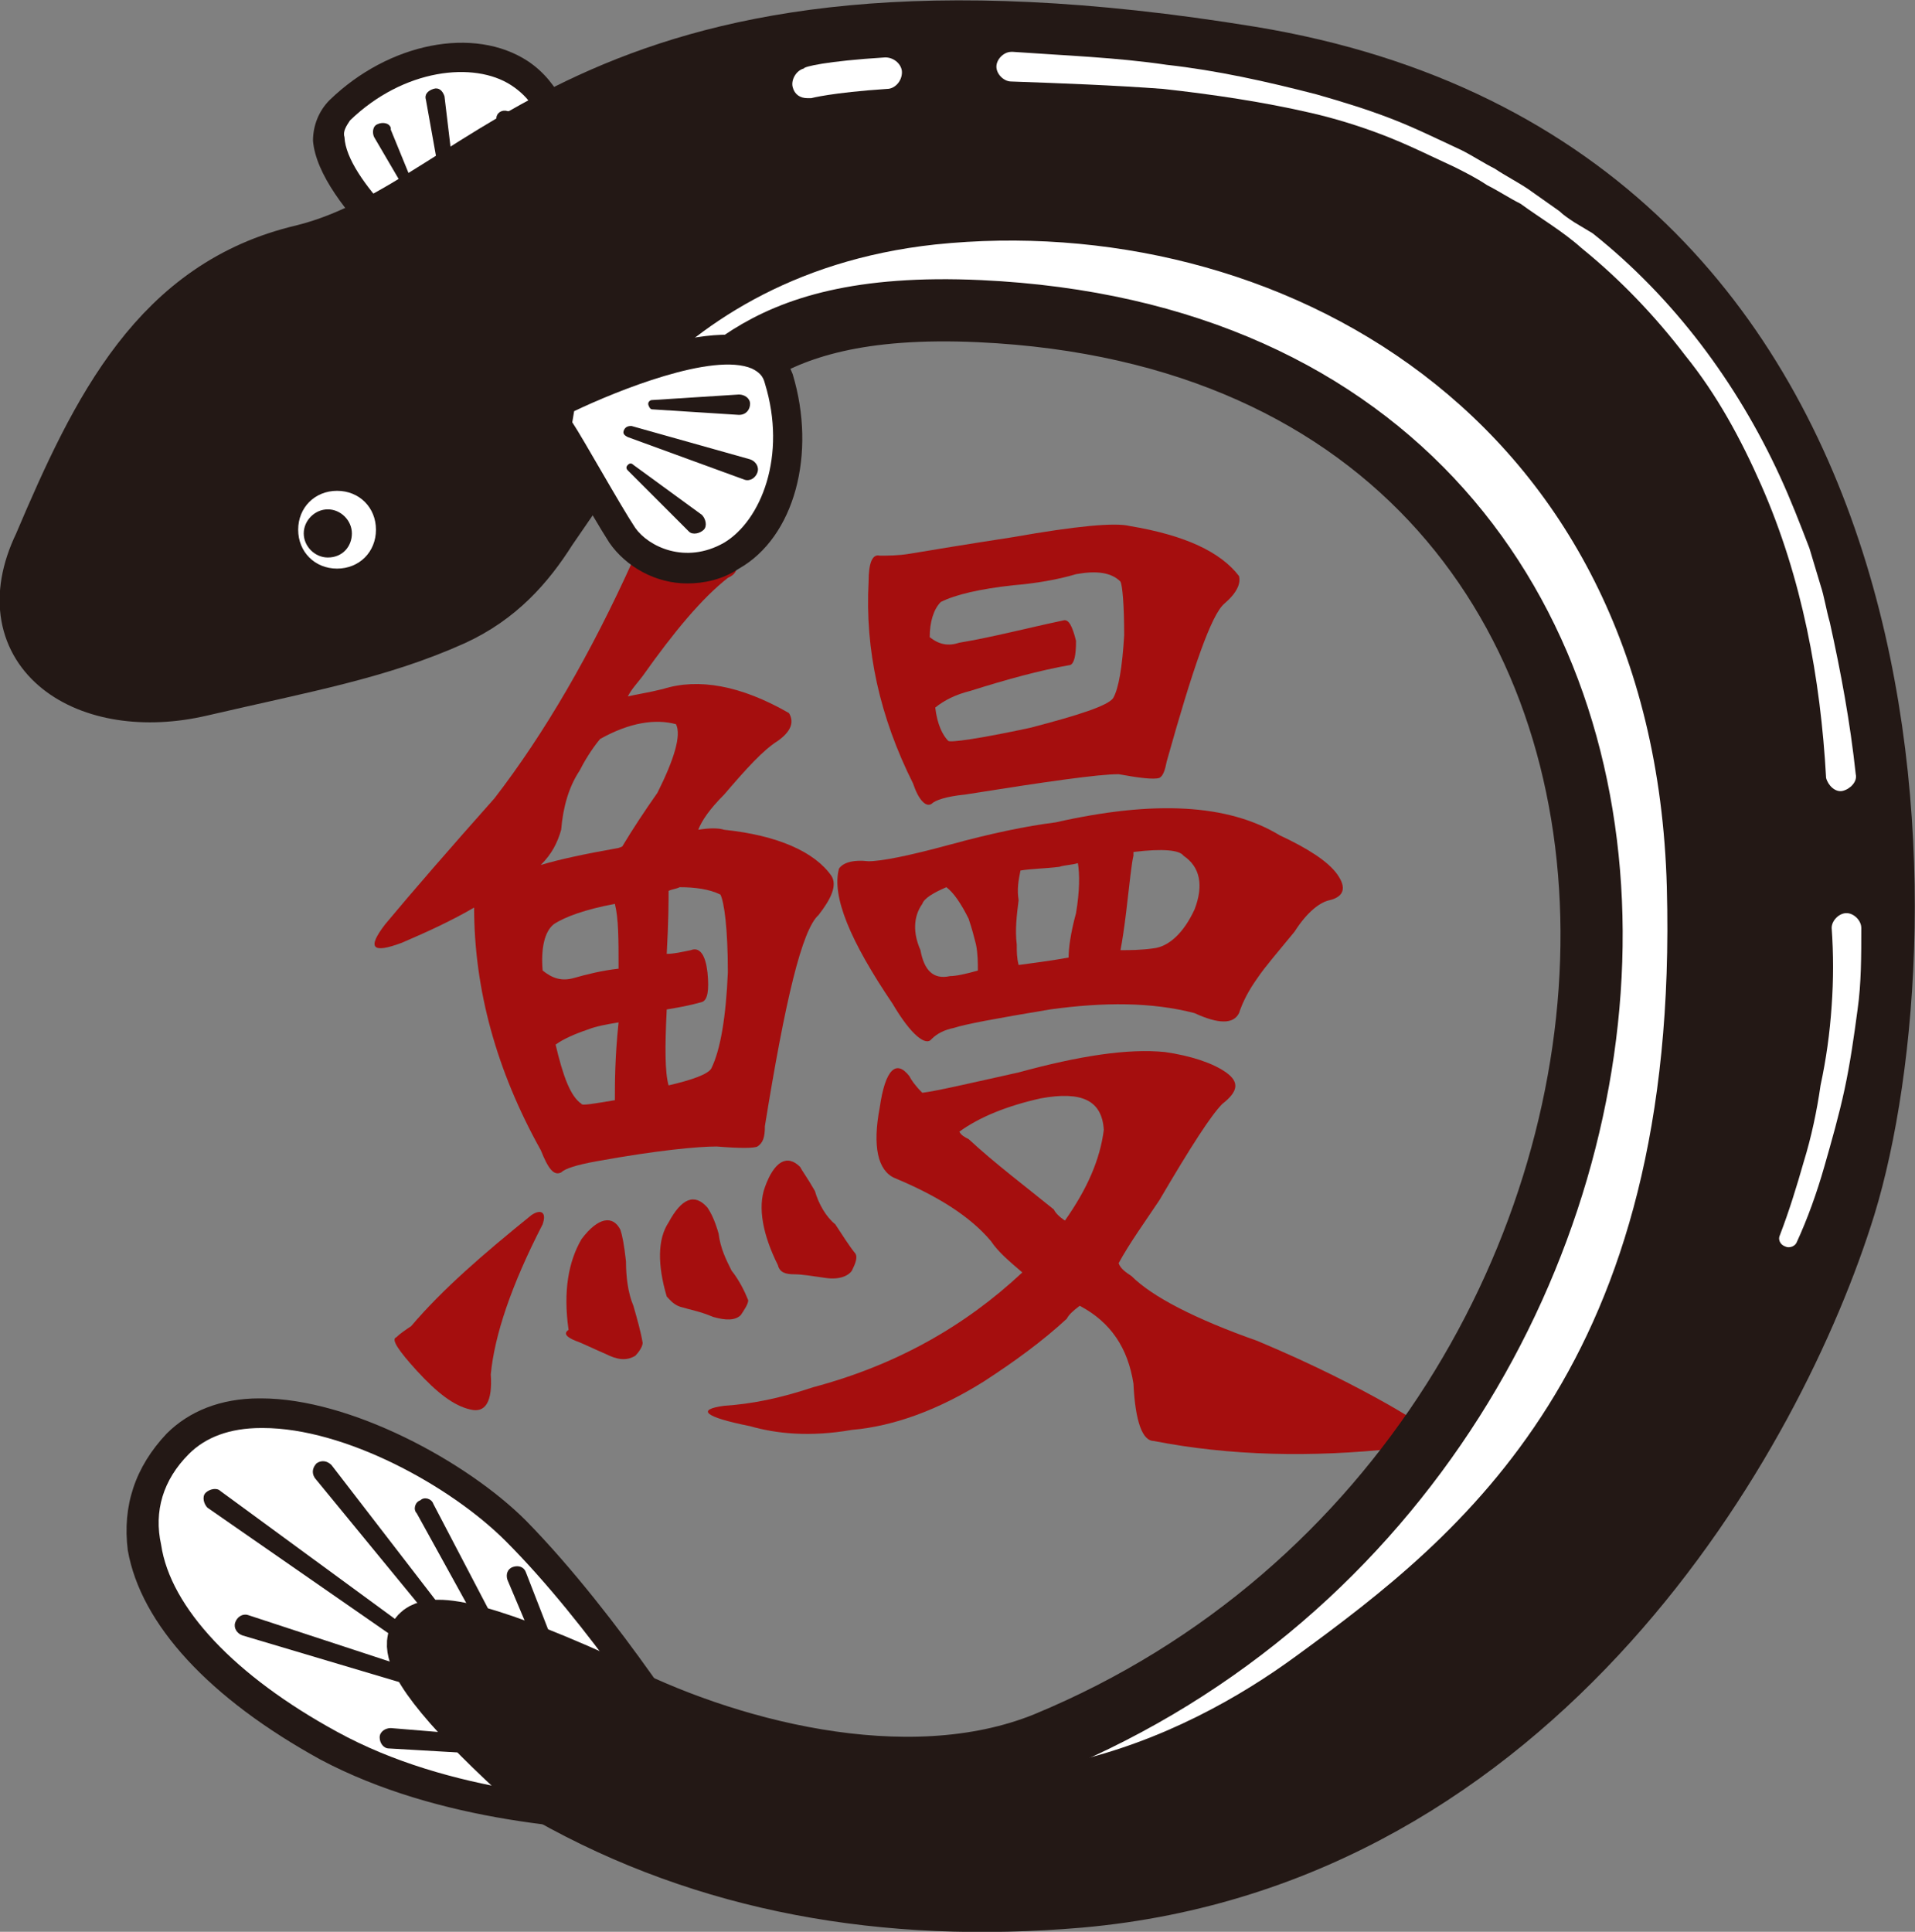 <?xml version="1.0" encoding="utf-8"?>
<!-- Generator: Adobe Illustrator 25.2.0, SVG Export Plug-In . SVG Version: 6.00 Build 0)  -->
<svg version="1.1" id="レイヤー_1" xmlns="http://www.w3.org/2000/svg" xmlns:xlink="http://www.w3.org/1999/xlink" x="0px"
	 y="0px" viewBox="0 0 103.4 104.3" style="enable-background:new 0 0 103.4 104.3;" xml:space="preserve">
<rect x="0" y="0" width="103.4" height="104.3" fill="#808080" stroke="none"/>
<style type="text/css">
	.st0{fill:#A50E0E;}
	.st1{fill:#FFFFFF;}
	.st2{fill:#231815;}
	.st3{clip-path:url(#SVGID_1_);fill:#FFFFFF;}
</style>
<g>
	<g>
		<path class="st0" d="M31.1,72.4c0.3,0.1,0.9,0.4,1.6,0.7c0.6,0.3,1.1,0.4,1.6,0.1c0.2-0.2,0.4-0.5,0.4-0.7c-0.1-0.6-0.3-1.3-0.5-2
			c-0.3-0.7-0.4-1.6-0.4-2.4c-0.1-0.9-0.2-1.4-0.3-1.7c-0.4-0.8-1.2-0.7-2.1,0.5c-0.7,1.2-1,2.8-0.7,4.9
			C30.4,72,30.6,72.2,31.1,72.4z"/>
		<path class="st0" d="M29.3,65.5c-0.1-0.1-0.3-0.1-0.6,0.1c-2.6,2.1-4.8,4-6.5,6c-0.3,0.2-0.6,0.4-0.8,0.6
			c-0.3,0.1,0.1,0.7,1.1,1.8c1.1,1.2,2,1.9,2.9,2.1c0.8,0.2,1.2-0.4,1.1-1.9c0.2-2.1,1.1-4.8,2.8-8.1C29.4,65.8,29.4,65.6,29.3,65.5
			z"/>
		<path class="st0" d="M42.9,68.8c0.4,0,1,0.1,1.7,0.2c0.7,0.1,1.2-0.1,1.4-0.4c0.2-0.4,0.3-0.7,0.2-0.9c-0.4-0.5-0.7-1-1.1-1.6
			c-0.5-0.4-0.9-1.1-1.1-1.8c-0.4-0.7-0.7-1.1-0.8-1.3c-0.7-0.7-1.4-0.3-1.9,1.1c-0.4,1.1-0.1,2.6,0.7,4.2
			C42.1,68.7,42.4,68.8,42.9,68.8z"/>
		<path class="st0" d="M39.3,31.2c0.9-0.4,0.5-1.2-1.2-2.1c-1.8-1.1-2.8-1.2-3.1-0.6c-0.3,0.6-0.6,1.2-0.8,1.7
			c-2.3,5.1-4.8,9.4-7.5,12.9c-2.4,2.7-4.4,5-5.9,6.8c-1,1.3-0.7,1.6,0.9,1c1.4-0.6,2.7-1.2,3.9-1.9c0,4.4,1.2,8.8,3.6,13.1
			c0.4,1,0.7,1.4,1.1,1.2c0.2-0.2,0.8-0.4,1.9-0.6c3.3-0.6,5.5-0.8,6.5-0.8c1.2,0.1,2,0.1,2.2,0c0.3-0.2,0.4-0.5,0.4-1.1
			c1.1-6.8,2-10.6,2.9-11.4c0.7-0.9,1-1.6,0.7-2.1c-0.9-1.3-2.9-2.2-5.8-2.5c-0.3-0.1-0.8-0.1-1.4,0c0.2-0.5,0.6-1.1,1.4-1.9
			c1.2-1.4,2.1-2.4,2.9-2.9c0.7-0.5,0.9-1,0.6-1.5c-2.6-1.5-4.9-1.9-6.8-1.3c-0.8,0.2-1.5,0.3-1.9,0.4c0.2-0.4,0.5-0.7,0.8-1.1
			C36.4,34.1,37.9,32.3,39.3,31.2z M33.2,59.4c-1.2,0.2-1.8,0.3-1.8,0.2c-0.6-0.4-1-1.5-1.4-3.2c0.4-0.3,1.1-0.6,1.7-0.8
			c0.5-0.2,1.1-0.3,1.7-0.4C33.2,57.1,33.2,58.5,33.2,59.4z M31,52.8c-0.7,0.2-1.2,0-1.7-0.4c-0.1-1.2,0.1-2.1,0.6-2.5
			c0.6-0.4,1.7-0.8,3.3-1.1c0.2,0.8,0.2,1.9,0.2,3.5C32.5,52.4,31.7,52.6,31,52.8z M38.9,48.3c0.2,0.4,0.4,1.8,0.4,4.2
			c-0.1,2.4-0.4,4.2-0.9,5.2c-0.2,0.3-1,0.6-2.3,0.9c-0.2-0.7-0.2-2.1-0.1-4.1c0.6-0.1,1.2-0.2,1.9-0.4c0.3-0.1,0.4-0.6,0.3-1.6
			c-0.1-0.9-0.4-1.4-0.9-1.2c-0.5,0.1-0.9,0.2-1.3,0.2c0.1-1.8,0.1-2.9,0.1-3.4c0.2-0.1,0.4-0.1,0.6-0.2
			C37.5,47.9,38.3,48,38.9,48.3z M36.5,39.1c0.3,0.6-0.1,1.9-1,3.7c-0.7,1-1.3,1.9-1.9,2.9c-0.2,0.1-0.3,0.1-0.3,0.1
			c-1.7,0.3-3.1,0.6-4.1,0.9c0.6-0.6,0.9-1.2,1.1-1.9c0.1-1.2,0.4-2.3,1-3.2c0.2-0.4,0.6-1.1,1.1-1.7C34,39,35.4,38.8,36.5,39.1z"/>
		<path class="st0" d="M50.3,56.1c0.3-0.3,0.7-0.5,1.2-0.6c0.6-0.2,2.2-0.5,5.2-1c2.9-0.4,5.5-0.4,7.8,0.2c1.3,0.6,2.1,0.6,2.4,0
			c0.2-0.6,0.5-1.2,1-1.9c0.4-0.6,1.1-1.4,2-2.5c0.7-1.1,1.4-1.6,1.9-1.7c0.8-0.2,0.9-0.7,0.4-1.4c-0.5-0.7-1.6-1.4-3.1-2.1
			c-2.8-1.7-6.8-1.9-12.1-0.7c-1.6,0.2-3.5,0.6-5.7,1.2c-2.2,0.6-3.7,0.9-4.4,0.9c-0.9-0.1-1.4,0.1-1.6,0.4
			c-0.4,1.5,0.6,3.9,2.9,7.3C49.2,55.9,50,56.5,50.3,56.1z M60.8,49.3c0.2-1.7,0.3-2.7,0.4-3.1c0-0.1,0-0.1,0-0.2
			c1.6-0.2,2.5-0.1,2.7,0.2c0.9,0.6,1.1,1.6,0.6,2.9c-0.6,1.3-1.4,2-2.2,2.1c-0.7,0.1-1.3,0.1-1.8,0.1
			C60.6,50.8,60.7,50.1,60.8,49.3z M55.1,47c0.6-0.1,1.3-0.1,2.1-0.2c0.3-0.1,0.7-0.1,1-0.2c0.1,0.6,0.1,1.5-0.1,2.7
			c-0.3,1.1-0.4,1.9-0.4,2.4c-1.1,0.2-2,0.3-2.7,0.4c-0.1-0.4-0.1-0.7-0.1-1.1c-0.1-0.8,0-1.6,0.1-2.4C54.9,48,55,47.5,55.1,47z
			 M49.8,48.8c0.1-0.3,0.6-0.6,1.3-0.9c0.4,0.3,0.8,0.9,1.2,1.7c0.2,0.6,0.3,1,0.4,1.4c0.1,0.5,0.1,1,0.1,1.4
			c-0.7,0.2-1.2,0.3-1.5,0.3c-0.9,0.2-1.4-0.3-1.6-1.4C49.3,50.4,49.3,49.5,49.8,48.8z"/>
		<path class="st0" d="M50.3,43.4c0.2-0.2,0.8-0.4,1.8-0.5c4.4-0.7,7.2-1.1,8.3-1.1c1.1,0.2,1.9,0.3,2.2,0.2
			c0.2-0.1,0.3-0.4,0.4-0.9c1.4-5,2.4-7.9,3.1-8.5c0.7-0.6,0.9-1.1,0.8-1.5c-1-1.3-2.9-2.2-5.9-2.7c-0.8-0.2-2.9,0-6.3,0.6
			c-2.6,0.4-4.4,0.7-5.6,0.9C48.5,30,47.9,30,47.5,30c-0.4-0.1-0.6,0.4-0.6,1.4c-0.2,3.7,0.6,7.3,2.4,10.9
			C49.6,43.2,50,43.6,50.3,43.4z M50.8,32.5c0.8-0.4,2.1-0.7,3.9-0.9c1.2-0.1,2.4-0.3,3.4-0.6c1.1-0.2,1.9-0.1,2.4,0.4
			c0.1,0.2,0.2,1.2,0.2,2.9c-0.1,1.7-0.3,2.9-0.6,3.4c-0.3,0.4-1.8,0.9-4.5,1.6c-2.8,0.6-4.3,0.8-4.4,0.7c-0.3-0.3-0.6-0.9-0.7-1.8
			c0.5-0.4,1.1-0.7,1.9-0.9c1.9-0.6,3.7-1.1,5.4-1.4c0.2-0.1,0.3-0.5,0.3-1.3c-0.2-0.8-0.4-1.2-0.7-1.1c-1.9,0.4-3.8,0.9-5.6,1.2
			c-0.6,0.2-1.1,0.1-1.6-0.3C50.2,33.6,50.4,32.9,50.8,32.5z"/>
		<path class="st0" d="M39.1,75.9c-1.5,0.2-1.1,0.6,1.4,1.1c1.4,0.4,3.2,0.6,5.5,0.2c2.3-0.2,4.7-1.1,7.1-2.6
			c1.7-1.1,3.2-2.2,4.5-3.4c0.1-0.2,0.3-0.4,0.7-0.7c1.7,0.9,2.6,2.3,2.9,4.2c0.1,2.1,0.5,3.1,1.1,3.1c4.1,0.8,8.5,0.9,13.1,0.4
			c0.9-0.1,1.4-0.4,1.6-0.7c0.1-0.4-0.7-0.9-2.1-1.7c-1.6-0.9-3.9-2.1-7-3.4c-3.4-1.2-5.7-2.4-6.8-3.5c-0.3-0.2-0.6-0.4-0.7-0.7
			c0.6-1.1,1.4-2.2,2.2-3.4c1.7-2.9,2.8-4.6,3.4-5.2c0.9-0.7,0.9-1.2,0.2-1.7c-0.7-0.5-1.9-0.9-3.3-1.1c-2-0.2-4.6,0.2-7.9,1.1
			c-2.7,0.6-4.4,1-5.2,1.1c-0.4-0.4-0.6-0.7-0.7-0.9c-0.7-0.9-1.3-0.4-1.6,1.7c-0.4,2.1-0.1,3.4,0.8,3.8c2.4,1,4.1,2.1,5.2,3.4
			c0.4,0.6,1,1.1,1.7,1.7c-3.1,2.9-6.8,5-11.3,6.2C42.1,75.5,40.6,75.8,39.1,75.9z M52.3,61.5c-0.2-0.1-0.4-0.2-0.5-0.4
			c1.1-0.8,2.6-1.4,4.4-1.8c2.2-0.4,3.3,0.1,3.4,1.7c-0.2,1.6-0.9,3.2-2.1,4.9c-0.3-0.2-0.5-0.4-0.6-0.6
			C55.3,64,53.7,62.8,52.3,61.5z"/>
		<path class="st0" d="M36.9,70.6c0.3,0.1,0.9,0.2,1.6,0.5c0.7,0.2,1.2,0.2,1.5-0.1c0.2-0.3,0.4-0.6,0.4-0.8
			c-0.2-0.5-0.5-1.1-0.9-1.6c-0.3-0.6-0.6-1.2-0.7-2c-0.2-0.7-0.4-1.1-0.6-1.4c-0.7-0.8-1.4-0.5-2.1,0.8c-0.6,0.9-0.6,2.3-0.1,4
			C36.2,70.2,36.4,70.5,36.9,70.6z"/>
	</g>
	<g>
		<g>
			<g>
				<path class="st1" d="M35.9,98.1c1.7,0,1.8-2.5,1.8-2.5s-4.8-7.8-9.9-12.9c-4.4-4.4-14.2-8.8-18.2-4.7c-4,4.1-1.9,10.9,8.1,16.3
					C24.9,98.1,34.2,98.1,35.9,98.1z"/>
				<path class="st2" d="M17.3,95c6.4,3.4,14.4,3.9,18.6,3.9c2,0,2.6-2.2,2.6-3.3l0-0.2l-0.1-0.2c-0.2-0.3-4.9-7.9-10-13.1
					c-3.2-3.2-9.5-6.6-14.3-6.6c0,0,0,0-0.1,0c-2.1,0-3.8,0.7-5,1.9c-1.7,1.8-2.4,3.9-2.1,6.3C7.6,87.7,11.3,91.7,17.3,95z
					 M10.2,78.5c0.9-0.9,2.2-1.4,3.9-1.4c0,0,0,0,0.1,0c4.4,0,10.1,3.1,13.1,6.1c4.5,4.5,8.8,11.2,9.7,12.6c-0.1,0.5-0.3,1.5-1,1.5
					c-4.1,0-11.8-0.5-17.8-3.8c-5.5-3-9-6.7-9.5-10.1C8.3,81.6,8.8,79.9,10.2,78.5z"/>
			</g>
			<path class="st2" d="M31,92.6c0.2-0.1,0.3-0.3,0.2-0.5l-2.8-7.2c0,0,0,0,0,0c-0.1-0.3-0.4-0.4-0.7-0.3c-0.3,0.1-0.4,0.4-0.3,0.7
				l3,7.1C30.5,92.6,30.8,92.7,31,92.6z"/>
			<path class="st2" d="M27.8,90.5c0.2-0.1,0.3-0.3,0.2-0.5l-4.6-8.8c0,0,0,0,0,0c-0.1-0.3-0.5-0.4-0.7-0.2
				c-0.3,0.1-0.4,0.5-0.2,0.7l4.8,8.7C27.3,90.5,27.6,90.6,27.8,90.5z"/>
			<path class="st2" d="M26.2,90.5c0.2-0.1,0.2-0.3,0.1-0.5l-8.4-10.9c0,0,0,0,0,0c-0.2-0.2-0.5-0.3-0.8-0.1
				c-0.2,0.2-0.3,0.5-0.1,0.8l8.7,10.6C25.9,90.6,26.1,90.7,26.2,90.5z"/>
			<path class="st2" d="M25.1,90.6c0.1-0.2,0.1-0.4-0.1-0.5l-13.1-9.6c0,0,0,0,0,0c-0.2-0.2-0.6-0.1-0.8,0.1
				c-0.2,0.2-0.1,0.6,0.1,0.8l13.4,9.3C24.8,90.8,25,90.7,25.1,90.6z"/>
			<path class="st2" d="M26.2,92.2c0.2,0.1,0.4,0,0.5-0.2c0.1-0.2,0-0.4-0.2-0.5l-13.1-4.3c0,0,0,0,0,0c-0.3-0.1-0.6,0.1-0.7,0.4
				c-0.1,0.3,0.1,0.6,0.4,0.7L26.2,92.2z"/>
			<path class="st2" d="M29.6,94.9c0.2,0,0.4-0.2,0.4-0.4c0-0.2-0.2-0.4-0.4-0.5l-8.5-0.7c0,0,0,0,0,0c-0.3,0-0.6,0.2-0.6,0.5
				c0,0.3,0.2,0.6,0.5,0.6L29.6,94.9z"/>
		</g>
		<g>
			<g>
				<path class="st1" d="M26,15.5c0,0,2.9-4.3,3.7-5.8c0.8-1.5,0.7-4.2-1.7-5.8c-2.4-1.6-6.6-1-9.7,2c-3.1,3,6.4,10.1,6.4,10.1
					L26,15.5z"/>
				<path class="st2" d="M24.3,16.7l0.4,0.3l1.8-0.8l0.1-0.2c0.1-0.2,2.9-4.4,3.8-5.8c0.7-1.3,0.8-3.1,0-4.7c-0.4-0.8-1-1.6-1.9-2.2
					c-2.9-1.9-7.5-1-10.7,2.1c-0.6,0.6-0.9,1.4-0.9,2.2C17.2,11.2,23.6,16.1,24.3,16.7z M18.9,6.5c2.9-2.8,6.7-3.2,8.7-1.9
					c2,1.3,2.1,3.6,1.4,4.7c-0.7,1.2-3,4.7-3.6,5.5l-0.5,0.2c-2-1.6-6.2-5.3-6.3-7.6C18.5,7.1,18.7,6.8,18.9,6.5z"/>
			</g>
			<path class="st2" d="M26.5,11.1l1.4-4.4c0,0,0,0,0-0.1C27.9,6.3,27.7,6,27.4,6c-0.3-0.1-0.6,0.1-0.6,0.4L26,11
				c0,0.1,0,0.2,0.2,0.3C26.3,11.3,26.4,11.2,26.5,11.1z"/>
			<path class="st2" d="M22.8,11.7c0.1-0.1,0.2-0.2,0.1-0.3L21.1,7c0,0,0,0,0-0.1c-0.1-0.3-0.5-0.3-0.7-0.2
				c-0.3,0.1-0.3,0.5-0.2,0.7l2.4,4.1C22.5,11.7,22.7,11.7,22.8,11.7z"/>
			<path class="st2" d="M24.5,12.2c0.2,0,0.3-0.2,0.3-0.3L24,5.2c0,0,0,0,0,0c-0.1-0.3-0.3-0.5-0.6-0.4c-0.3,0.1-0.5,0.3-0.4,0.6
				l1.2,6.7C24.2,12.1,24.4,12.3,24.5,12.2z"/>
		</g>
		<g>
			<defs>
				<path id="SVGID_3_" d="M2.4,29.5c3.1-7.3,6.3-13.9,14-15.7C26.9,11.2,32-2.7,67.5,3.1c37.1,6.1,36.6,47.3,32.1,62
					c-3.8,12.3-16.6,35.1-41.3,37.3c-10.5,0.9-20.1-0.8-28.6-5.6c-0.3-0.2-0.6-0.4-0.9-0.6c-8.2-7.4-9.5-11.1,3.4-5.3
					c0.2,0.1,0.5,0.3,0.7,0.4c6,3.1,16,5.9,23.6,2.8c38.4-15.9,41.3-75.2-3.6-77.3c-13-0.6-14.1,4.8-18.2,6.7
					c-1.4,0.6-2.9,1.7-4.1,3.4l-1.1,1.6c-1.2,1.9-2.7,3.6-5.1,4.7c-4,1.8-8,2.5-13.6,3.8C4.8,38.4-0.3,35.1,2.4,29.5z"/>
			</defs>
			<use xlink:href="#SVGID_3_"  style="overflow:visible;fill:#231815;"/>
			<clipPath id="SVGID_1_">
				<use xlink:href="#SVGID_3_"  style="overflow:visible;"/>
			</clipPath>
			<path class="st3" d="M70,89.4c8.9-6.5,20.7-15.7,20-41.5c-0.7-25.7-21.3-36.6-39.5-34.7c-15.7,1.7-20.3,14.4-20.3,14.4l10.3,65.8
				C53.3,99,64,93.8,70,89.4z"/>
			<use xlink:href="#SVGID_3_"  style="overflow:visible;fill:none;stroke:#231815;stroke-width:3.357;stroke-miterlimit:10;"/>
		</g>
		<path class="st1" d="M20.3,28.6c0-1.2-0.9-2.1-2.1-2.1c-1.2,0-2.1,0.9-2.1,2.1c0,1.2,0.9,2.1,2.1,2.1
			C19.4,30.7,20.3,29.8,20.3,28.6z"/>
		<path class="st2" d="M19,28.8c0-0.7-0.6-1.3-1.3-1.3c-0.7,0-1.3,0.6-1.3,1.3c0,0.7,0.6,1.3,1.3,1.3C18.5,30.1,19,29.5,19,28.8z"/>
		<g>
			<g>
				<path class="st1" d="M39.5,30c2.5-1.4,3.8-5.4,2.6-9.5c-1.3-4.1-11.9,1.2-11.9,1.2L30.1,23c0,0,2.6,4.5,3.5,5.9
					C34.6,30.4,37,31.5,39.5,30z"/>
				<path class="st2" d="M37.1,31.5c0.9,0,1.9-0.2,2.8-0.8c3-1.7,4.2-6.2,2.9-10.5c-0.3-0.8-0.8-1.4-1.6-1.8
					c-3.4-1.4-10.6,2.1-11.4,2.5l-0.4,0.2l-0.1,2l0.1,0.2c0.1,0.2,2.6,4.6,3.5,6C33.8,30.6,35.4,31.5,37.1,31.5z M31,22.2
					c2.3-1.1,7.5-3.2,9.6-2.3c0.4,0.2,0.6,0.4,0.7,0.8c1.2,3.9-0.2,7.4-2.2,8.6c-2.1,1.2-4.1,0.2-4.8-0.8c-0.8-1.2-2.8-4.8-3.4-5.7
					L31,22.2z"/>
			</g>
			<path class="st2" d="M37.2,28.7c0.2,0.2,0.6,0.1,0.8-0.1c0.2-0.2,0.1-0.6-0.1-0.8l-3.7-2.7c-0.1-0.1-0.2-0.1-0.3,0
				c-0.1,0.1-0.1,0.2,0,0.3L37.2,28.7C37.2,28.6,37.2,28.7,37.2,28.7z"/>
			<path class="st2" d="M39.9,22.4C40,22.4,40,22.4,39.9,22.4c0.4,0,0.6-0.3,0.6-0.6c0-0.3-0.3-0.5-0.6-0.5l-4.7,0.3
				c-0.1,0-0.2,0.1-0.2,0.2c0,0.1,0.1,0.3,0.2,0.3L39.9,22.4z"/>
			<path class="st2" d="M40.2,25.9C40.2,25.9,40.3,25.9,40.2,25.9c0.3,0.1,0.6-0.1,0.7-0.4c0.1-0.3-0.1-0.6-0.4-0.7L34.1,23
				c-0.1,0-0.3,0-0.4,0.2c-0.1,0.2,0,0.3,0.2,0.4L40.2,25.9z"/>
		</g>
		<path class="st1" d="M98.3,58.6c-0.2,1.4-0.5,2.8-0.9,4.1c-0.4,1.4-0.8,2.7-1.3,4l0,0c-0.1,0.2,0,0.5,0.3,0.6
			c0.2,0.1,0.5,0,0.6-0.2c0.6-1.3,1.1-2.7,1.5-4.1c0.4-1.4,0.8-2.8,1.1-4.2c0.3-1.4,0.5-2.8,0.7-4.3c0.2-1.4,0.2-2.9,0.2-4.4
			c0,0,0,0,0,0c0-0.4-0.4-0.8-0.8-0.8c-0.4,0-0.8,0.4-0.8,0.8l0,0c0.1,1.4,0.1,2.8,0,4.2C98.8,55.8,98.6,57.2,98.3,58.6z"/>
		<path class="st1" d="M62.8,4.8c2.7,0.3,5.4,0.7,8,1.3c1.3,0.3,2.6,0.7,3.9,1.2C76,7.8,77.2,8.4,78.5,9c0.6,0.3,1.2,0.6,1.8,1
			c0.6,0.3,1.2,0.7,1.8,1c1.1,0.8,2.3,1.5,3.3,2.4c2.1,1.7,4,3.7,5.6,5.8c1.7,2.1,3,4.5,4.1,7c2.2,5,3.2,10.4,3.5,15.8l0,0
			c0,0,0,0,0,0c0.1,0.4,0.5,0.8,0.9,0.7c0.4-0.1,0.8-0.5,0.7-0.9c-0.3-2.8-0.8-5.5-1.4-8.2c-0.2-0.7-0.3-1.4-0.5-2l-0.6-2
			c-0.5-1.3-1-2.6-1.6-3.9c-2.3-5-5.7-9.6-10.1-13.1L85,12c-0.3-0.2-0.6-0.4-0.8-0.6l-1.7-1.2c-0.6-0.4-1.2-0.7-1.8-1.1
			c-0.6-0.3-1.2-0.7-1.8-1c-1.3-0.6-2.5-1.2-3.8-1.7c-1.3-0.5-2.6-0.9-4-1.3c-2.7-0.7-5.4-1.3-8.1-1.6c-2.7-0.4-5.5-0.5-8.3-0.7
			c0,0,0,0-0.1,0c-0.4,0-0.8,0.4-0.8,0.8s0.4,0.8,0.8,0.8C57.4,4.5,60.1,4.6,62.8,4.8z"/>
		<path class="st1" d="M43.6,5.3c0.1,0,0.1,0,0.2,0c0,0,1.1-0.3,4.1-0.5c0.4,0,0.8-0.4,0.8-0.9c0-0.4-0.4-0.8-0.9-0.8
			c-3.2,0.2-4.4,0.5-4.4,0.6c-0.4,0.1-0.7,0.6-0.6,1C42.9,5.1,43.2,5.3,43.6,5.3z"/>
	</g>
</g>
</svg>
